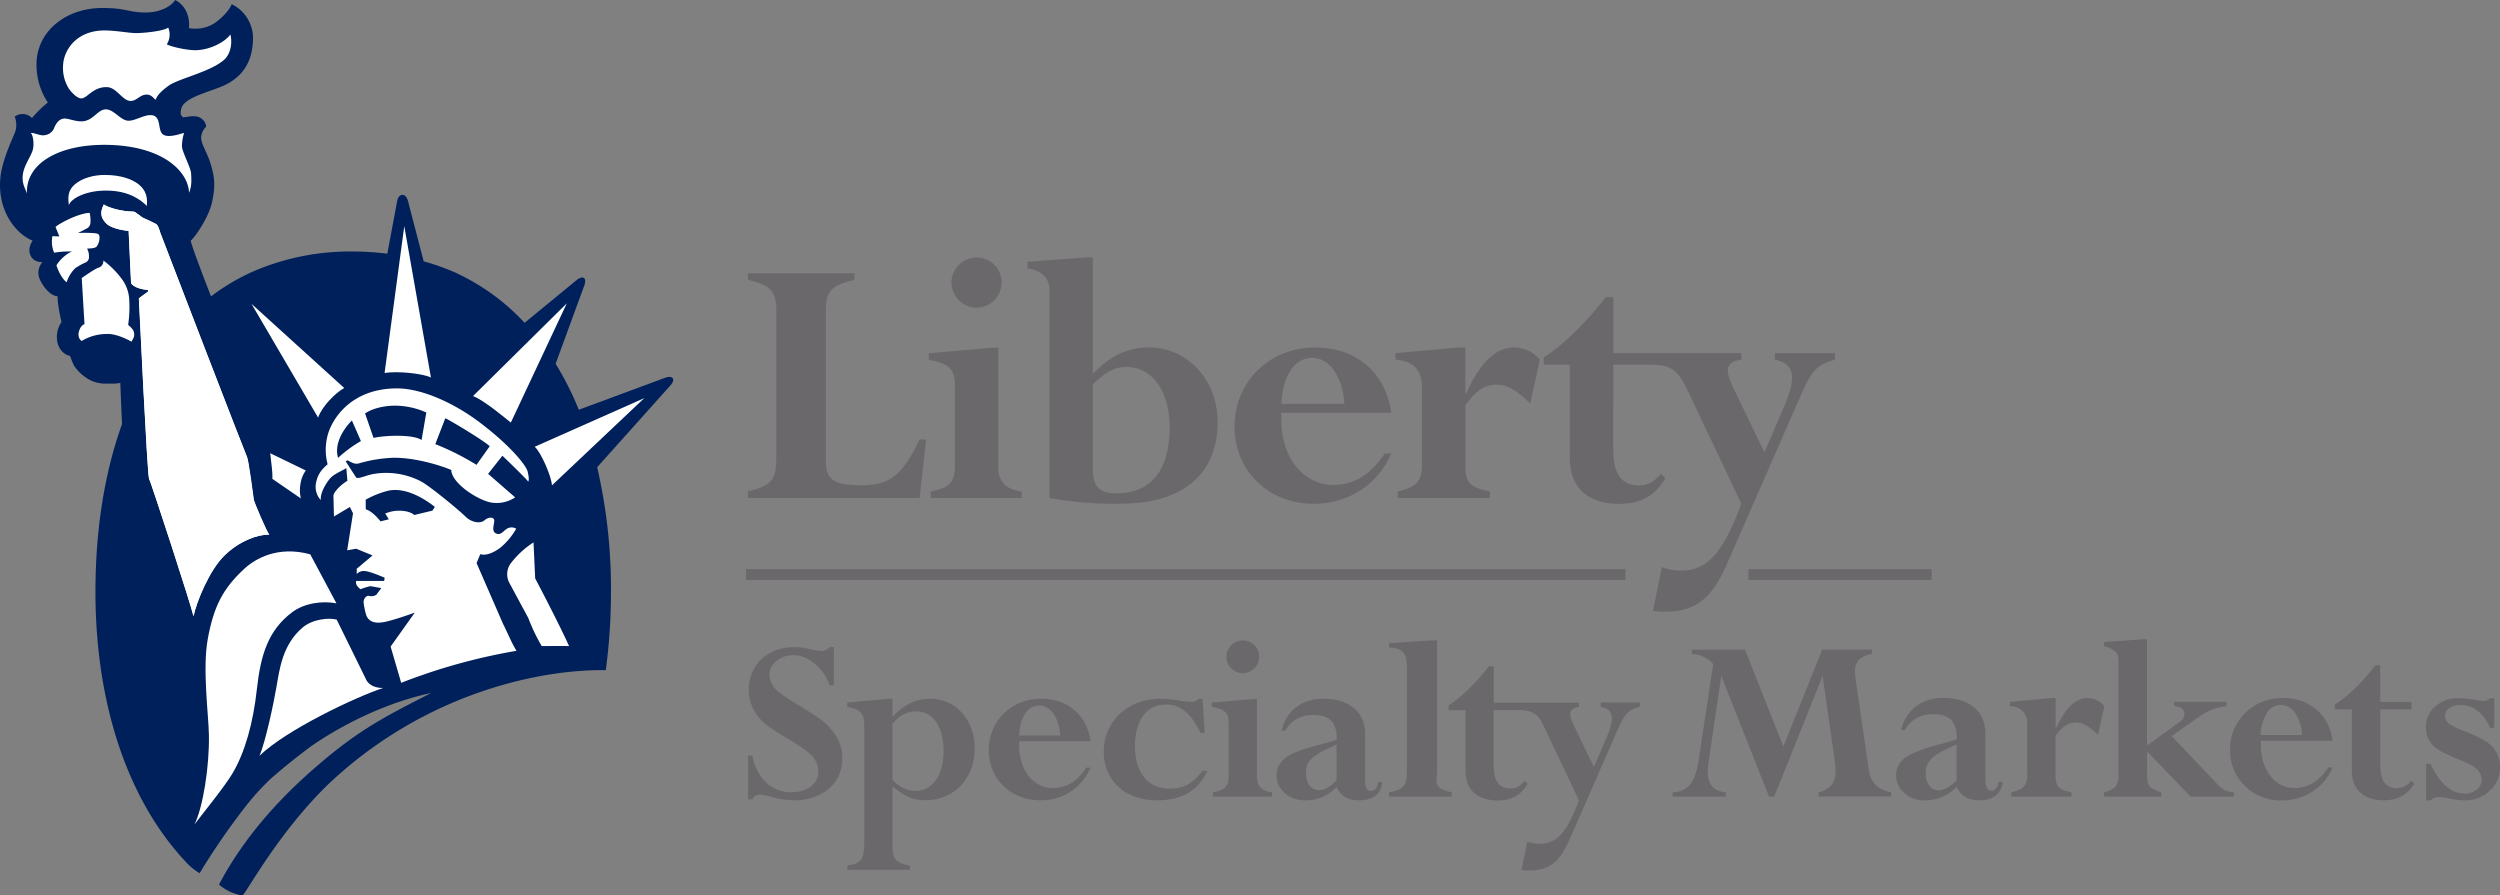 <svg id="Calque_1" data-name="Calque 1" xmlns="http://www.w3.org/2000/svg" viewBox="0 0 906.57 324.73"><rect x="0" y="0" width="906.57" height="324.73" fill="#808080" stroke="none"/><defs><style>.cls-1{fill:#00205c;}.cls-2{fill:#fff;}.cls-3{fill:#6b686b;}</style></defs><path class="cls-1" d="M243.94,137.17c-.78-1-2.75-.18-2.75-.18l-31.3,11.6a112.72,112.72,0,0,0-8.4-16.69l10.12-27.64s1.27-2.76.11-3.46-3.08,1.15-3.08,1.15l-18.41,15.11a79.42,79.42,0,0,0-25.31-18.3,83.75,83.75,0,0,0-11.28-4l-5.71-21.92s-.5-2.18-2-2.18-1.87,2.07-1.87,2.07L140.45,92a100,100,0,0,0-12.41-.8,88.7,88.7,0,0,0-36.63,7.41A78.31,78.31,0,0,0,78.52,106c-.66.47-1.31,1-2,1.47-3.8-9.77-6.79-17.75-7.36-20.17,2.12-1.91,6.56-8.89,7.63-13.59,1.51-6.58,1-9.72-.54-14.7-1.14-3.65-3.44-7-3.3-9.35a6,6,0,0,1,1.82-3.74,4.19,4.19,0,0,0-3.89-3.71c-1.72-.24-3,.28-4.58.34-.38-.71-1.16-.58-.57-3.09.88-3.76,8.11-5.53,14-7.83,7.51-2.92,11.71-8.34,12-17A13.72,13.72,0,0,0,84,1.5C83.15,4,79.49,7.47,77,8.87a13,13,0,0,1-8.5,1.32C69,5.54,66.85,1.6,63.47,0,62.39,2,58.3,4.7,52.18,4.53S45.65,2.88,37,2.9c-12.24,0-22.4,7.42-23.65,18.27a24.62,24.62,0,0,0,4,16,40.82,40.82,0,0,0-5.76,5.65,4.68,4.68,0,0,0-6.25-.51,8.16,8.16,0,0,1,.26,5.21C5.05,49.34.58,58,.08,65.06-.8,76.92,6.07,85,11.83,87.25c-1.27,1.94-1.54,4-.64,5.63.58,1.11,1.79,2.18,4.2,2.18a5.77,5.77,0,0,0-1,6.11c1,2.56,3.95,6.25,6.51,6.25-.12,2.18.88,7.29,1.41,9.35a9.42,9.42,0,0,0-1.66,6c.13,3.22,2.18,5.77,4.72,6.29.65,1.54,1.12,3.23,2,4.25A14.87,14.87,0,0,0,31,136.8a11.91,11.91,0,0,0,6.64,2.3c2.56,0,4.8.12,6-.28,0,.76.28,7.51.6,15-6.44,17.89-9.63,38.6-9.63,60.83h0c0,39.86,11.36,75.34,33.06,98.2a21.54,21.54,0,0,0,4.72,3.8,251.32,251.32,0,0,1,17.12-24.8,90.06,90.06,0,0,1,8.91-9.68q7.64-6.62,14.8-11.85c13.35-9.09,28.8-16,43.07-19-16.37,8.43-25.65,12.95-41,26.16-9.73,8.35-25.26,23.08-35.87,43.29A16.9,16.9,0,0,0,88,324.73c2.24-2.62,13.78-23.79,31.51-40.79,35.82-33.57,78.05-41.32,100.16-40.91a210.38,210.38,0,0,0,1.88-28.38,195.08,195.08,0,0,0-5-45.23L242.9,140S244.73,138.21,243.94,137.17Z"/><path class="cls-2" d="M47.7,123.91c-1.53-.87-5.76-3-9.08-2.8a17.48,17.48,0,0,0-9,2.54c-1.15-.78-1.49-2.3-.77-4.1s1.79-2,1.79-2l-1-16.73s4.72-3.33,6-3.72a2.51,2.51,0,0,0,1.85-2.63,32.41,32.41,0,0,1,6.81,6.87,13.58,13.58,0,0,1,2.56,7.28,44,44,0,0,1-.39,9.2c1,.89,2,1.66,2.17,3.07S48.22,122.77,47.7,123.91Z"/><path class="cls-2" d="M200.16,176c-.19-3.26-4-12.08-6.27-14l39.72-17.62Z"/><path class="cls-2" d="M91.21,110.2l33.61,30.49c-3.24,1.82-8.12,6.73-9.46,10.75Z"/><path class="cls-2" d="M110.88,170.61a11.41,11.41,0,0,0-1.94,5,13.21,13.21,0,0,0,.16,5.14l-10.33-7.1c.14-2.41-.5-6.35-.66-8.43a7.38,7.38,0,0,0-.15-.88Z"/><path class="cls-2" d="M54.09,173.58c-.64-1.14-3.59-63.22-3.7-65.39l3.31-2.42v-.62c-2.42-.14-5.24-1-6.13-2.43l-.89-19c-3.32-.25-6.74-1.31-8-2.57-1.61-1.61-2.84-3.55-1-7,1.65,1.18,6.5,2.59,10.72,2.59.88,0,2.78,2,3.83,2.41,1.22.49,3.27,1.62,4.24,2s1.4,2.43,1.66,3.2,31,80.55,31.51,81.46,2.3,14.28,2.42,15.33,4.74,11.74,5.62,12.75c-4.09-.12-10.79,2.22-16.27,7.59s-10.11,16.75-11.2,22C69.79,220.71,54.72,174.74,54.09,173.58Z"/><path class="cls-2" d="M93.15,249.92c-1.34,12.25-4.32,22.92-8.82,30.49-2.88,4.9-11,14.82-13.82,18.56,3.08-6.1,5.45-20.9,5.25-32.39-.12-7.48-2.4-23.93-.42-34.86,2.13-11.69,5.45-18.29,13.3-25.51,4-3.67,12.18-8.38,23.86-5.2L122,218.79c-5.08-1-11.76-.1-16.2,3.33C97.36,228.55,94.54,237.24,93.15,249.92Z"/><path class="cls-2" d="M94.08,274.08c2.29-5.17,5.31-19.91,6.15-24.85,1.11-6.32,2.13-15.57,9.66-21.8,3.7-3.06,9.78-3.47,12.21-2.73l10.69,21.76c1,2.3,4.09,3.13,6.21,3C129,252.71,103.71,264.72,94.08,274.08Z"/><path class="cls-2" d="M185,204.57a6.71,6.71,0,0,0-.14,7.07c1.07,2,6.72,12.48,6.72,12.48a66.11,66.11,0,0,0,4.87,10.17c3.08,0,6.39-.08,9.91,0-3.75-8.37-12.29-24.55-12.29-24.55l-.6-13.05A32.22,32.22,0,0,0,185,204.57Z"/><path class="cls-2" d="M139.46,135.26c4.22-.77,13.73.11,16.81,1.64L146.6,82Z"/><path class="cls-2" d="M58.07,84.33c-.26-.77-.77-2.81-1.66-3.2s-3-1.56-4.23-2-3-2.41-3.84-2.41c-4.22,0-9.07-1.41-10.72-2.59-1.8,3.48-.57,5.42,1,7,1.28,1.26,4.7,2.32,8,2.57l.89,19c.89,1.4,3.71,2.29,6.13,2.41v.63l-3.31,2.43c.11,2.17,3.06,64.25,3.7,65.39s15.7,47.13,16.07,49.93c1.08-5.3,5.83-16.82,11.19-22.06s12.19-7.7,16.27-7.58c-.88-1-5.48-11.75-5.62-12.77s-1.91-14.41-2.41-15.31S58.32,85.11,58.07,84.33Z"/><path class="cls-2" d="M38.43,69.11c8.68,0,12.8,3.63,14.83,5.55.27-2.94-.2-5.53-2.92-7.76-2.28-1.82-6.27-3.46-12.4-3.46-4.09,0-8.19,1.19-10.75,3.37-2.32,2-2.72,4.22-2.21,7.56C25.75,71.94,31.28,69.08,38.43,69.11Z"/><path class="cls-2" d="M22.88,23.54a14.2,14.2,0,0,0,2.22,8.81c.88,1.17,2.93,3.43,4.47,3.33,2.17-.13,4.21-4.28,9.31-4.08,3.32.13,5.5,4.8,8.31,5,2.18.14,3.31-2,5.53-2.27,1.86-.19,2.52.75,3.67,1.88.76-1.78,1.88-3,4.72-5.11,3.45-2.55,15.18-5,20.17-9.42,2.5-2.27,3-6.38,2.26-9.17-1.89,2.66-7.11,5.46-12.22,5.69-2.55.15-8.68-1-10.84-2.13A6.53,6.53,0,0,0,61,10c-1.66,1.29-8.84,2-11.65,2s-8.3-1.15-12.55-.93C27.51,11.57,23.2,18.17,22.88,23.54Z"/><path class="cls-2" d="M39,52.53c20.17.4,29.29,9.71,29.55,17.37,1-2.29.89-4.47.75-7-.1-2-3.18-7.78-3.31-9.7a16.09,16.09,0,0,1,.77-5c-1.28.26-5.75,2-7.67.54s-.63-5.75-3.32-6.79-6.89,2.17-9.57,1.8-5-4.09-7.79-4.09-4.21,3.44-7.67,4.22c-2.64.59-5.86-1-7.44-.89-1.74.11-2.79,1.47-3.55,3.12A4.18,4.18,0,0,1,16.3,49c-1.64.42-4-1-5.11-.76.89.89,1.34,4.53.53,6.64-1,2.68-3.21,5.49-3.48,8.85C8,66.63,9,68,9.78,70.16,9.26,59.3,21.36,52.21,39,52.53Z"/><path class="cls-2" d="M26.25,91.21c-1.39.27-4.33,2.56-5.77,5,.41,1.55,2.08,5.13,3.71,6.12a12,12,0,0,1,3.1-5.07,22.9,22.9,0,0,1,3.56-2A2.12,2.12,0,0,0,32.26,93a5.77,5.77,0,0,0-.67-2.83c1-.13,2.9,0,3.55-.88a5.54,5.54,0,0,0,.94-3.19c0-1.15-.51-1.39-1.65-1.53a49.1,49.1,0,0,0-6.15-.08l3.33-1.72A2.38,2.38,0,0,0,32.78,81a12.29,12.29,0,0,0-.27-3.82c-3.83.13-10.59,3.56-12.38,5.11l1.4,3.45L19,85.64a10.4,10.4,0,0,0,.63,6A31.92,31.92,0,0,1,26.25,91.21Z"/><path class="cls-2" d="M191.39,171.2c-.46-2.47-6.69-9.89-17.3-17.92-8.26-6.3-20.39-12.5-30.37-12.44-16.87.11-23.82,11.69-25.08,17.73a20.19,20.19,0,0,0,.17,9.78c-2.67,2.3-3.7,4.14-4.21,6.75a7.13,7.13,0,0,0,1.72,6.24c-.18-2.49,1.5-5.37,2.89-7.25,1.53-2.12,4.08-2.94,6.38-4.33l.39,4.6c-2.19,1.26-4.88,3.92-5.07,5.33l.19,7.6,5.79-3.44,1.12,2.31-2.11,13.4,3.27-.58,5.93,2.43-5.74,4.84v1.92a3.39,3.39,0,0,1,2.88-1.09c2,.09,7.26,2.43,7.26,2.43l-.2,1.16H129.17c-.39,1.34.79,2.38,1.56,3a23,23,0,0,1,3.48-1.09c.76,0,2.53.48,4.07.67l-1.84,2.46a3.49,3.49,0,0,1-2.68.37c-1-.19-1.92,1.14-1.92,2.23a25.24,25.24,0,0,0,.75,4c.94,4.3,5.34,3.42,5.9,3.38,2.81-.23,11.92-3.53,11.92-3.53l-8.76,12.3,3.83,13.15A213.3,213.3,0,0,1,187.3,236c-2.05-3.41-2.38-4.73-4.9-9.81l-9.58-22,1.35-3.25c2.11.77,5.35-.79,7.47-2.5a24.91,24.91,0,0,0,5.55-6.71,3.19,3.19,0,0,0-3.65.21c-1.14.77-2,2.24-3.63,1.52s-.88-2.66-.68-4.38-2-1.75-3.53-.41-4.79.77-6.89-1.34-12.27-10.53-15.9-12.64a27.4,27.4,0,0,0-17.43-2.82c-3,.53-5.17,1.86-6.31,1.31l-3.8-5.87.61-.39c1.33.58,2.59,1.66,4.33,1.07A50.67,50.67,0,0,1,142.56,166c7.66-.13,17,2.67,21.08,4.43.17,5,10.2,11.26,14.74,11.84a12,12,0,0,0,8.43-1.91L177,171.83l5.19-6.57s8.23,7.88,9.36,9.39C192,173.75,191.58,172.28,191.39,171.2Zm-58.78,10a33.75,33.75,0,0,1,8.18-3.26c5.84-1.25,12.29,2.26,16.9,5.87l-.88,1.36-6.59,1.58c-1.28-1.16-3.69-1.66-6.32-1.53a12.76,12.76,0,0,0-4.2,1l1.29,2.09-3,.76c-1.34-1.72-3.44-3.82-5.36-4.39Zm-10-15.13c-1.73-5.77,2.88-11.51,5-13.59l3.27,7.46A46.27,46.27,0,0,0,122.64,166Zm30.27-6.51c-3.08-2.11-13.21-1.72-17.43-.77l-3.06-8.84c2.3-1.7,6.7-2.84,10.73-2.84a27.65,27.65,0,0,1,11.47,2.48Zm19.91,9a95.62,95.62,0,0,0-14.94-7.51l3.64-9.4c3.07,1.55,14.37,8.43,16.1,10.17Z"/><path class="cls-2" d="M171.52,143.63c3.78,1.34,11.81,8.07,13.72,9.62L205.54,110Z"/><path class="cls-3" d="M299.49,167.21c0,6.68,2.8,8.77,12.82,8.77s14.62-3.07,21.17-16.58h2.36l-2.36,21.18H271.23v-2.37c9.32-2.37,10.29-4.46,10.29-13.23V112.89c0-7.24-1.8-9.33-10.29-11.43V99.09H309.8v2.37c-8.08,2.1-10.31,3.76-10.31,10.87Z"/><path class="cls-3" d="M362,169.29c0,5.29,2.66,8.22,8.51,8.92v2.37h-33v-2.37c7.1-1.4,8.78-3.35,8.78-10v-28c0-6.41-1.82-8.21-9.48-9.75v-2.37l22.85-2H362Zm-7.79-75.9a9,9,0,0,1,9,9,9.16,9.16,0,0,1-9,9.2,9.28,9.28,0,0,1-9.2-9.2A9.16,9.16,0,0,1,354.23,93.39Z"/><path class="cls-3" d="M396.29,139.35c5.29-4.88,8.07-6.27,12.26-6.27,9.32,0,15.59,8.92,15.59,21.73,0,17.12-7.8,24.09-19.49,24.09-6.28,0-8.36-2.79-8.36-8.77Zm0-46h-2.38L372.6,94.92v2.37c4.88.83,7.95,3.34,7.95,7.8v75.49a130.86,130.86,0,0,0,25.63,2.08c25.63,0,35.37-13.37,35.37-29.52,0-15.33-10.86-27.16-25.06-27.16-7.53,0-13.95,3.06-20.2,9.61Z"/><path class="cls-3" d="M464.66,146.45c.42-10,4.74-16.71,11.15-16.71s11.14,7,11.69,16.71Zm39.83,3.21C502.56,135.18,491.83,126,476.92,126c-16.57,0-29.25,12.39-29.25,28.69,0,16,12.25,28,28.7,28,12.67,0,23.38-7,28.12-18.24h-2.36c-5,7.65-11.14,11.42-18.8,11.42-9.75,0-19.5-8.92-18.67-26.18Z"/><path class="cls-3" d="M554.91,146.31c-4.6-4.45-8.22-6.82-11.84-6.82-4.73,0-7.66,1.94-11.69,7.52v21.45c0,6.26,1.24,8.2,8.9,9.75v2.37H506.86v-2.37c7-1.68,8.77-3.77,8.77-9.75V140.74c0-6.69-2.92-9.75-9.59-10.31v-2.37L529,126h2.38v16.71h.27c5.16-11.43,10.86-16.71,17.42-16.71a12.26,12.26,0,0,1,9.33,4.45Z"/><path class="cls-3" d="M643.61,128.06v2.37c6.69,1.39,8.22,5.57,3.49,16.72L639.84,164,628.7,141c-3.21-6.69-3.21-9.76,2.78-10.59v-2.37H585V107.74h-2.64c-7.4,9.47-16,17.82-22.56,21.86v2.65h9.46V166c0,12,7.94,16.71,17.82,16.71,7.81,0,13-2.79,16.86-9.35l-1.67-1.52c-2.5,2.93-4.88,4.19-7.64,4.19-7.4,0-9.63-5-9.63-13.51V132.25H599c7.66,0,9.9,2.78,13.24,9.88l19.21,40.53c-6.4,17.27-12,24.23-21.72,24.23a19.37,19.37,0,0,1-7.11-1.25l-3.2,15.87a26.17,26.17,0,0,0,4.46.29c10.86,0,16.85-4.61,22.43-17.41l26.45-60.45c4.31-9.74,6-11.69,12.68-13.51v-2.37Z"/><polygon class="cls-3" points="589.43 210.31 270.52 210.31 270.52 206.38 589.43 206.38 589.43 210.31 589.43 210.31"/><polygon class="cls-3" points="700.49 210.31 634.05 210.31 634.05 206.38 700.49 206.38 700.49 210.31 700.49 210.31"/><path class="cls-3" d="M302.38,248.52h-1.54c-2-6.15-7.69-10.94-13.11-10.94-4.8,0-8.69,3.16-8.69,7.15a8.11,8.11,0,0,0,2.62,5.6c2.63,2.62,14.75,9,18,12.29,4,4,5.79,7.62,5.79,12.22,0,11.68-10.5,15.38-17,15.38-6.33,0-10.21-2.07-12.92-2.07a2.94,2.94,0,0,0-2.72,1.71h-1.54V274h1.54c1.53,7.86,6.6,13.29,14.2,13.29,5.7,0,9.77-3.17,9.77-7.51a8.83,8.83,0,0,0-2.71-6.06c-4.08-4.07-13.4-8-17.83-12.4a15.53,15.53,0,0,1-4.7-11.21c0-9.13,6.88-15.47,16.65-15.47a24.74,24.74,0,0,1,5.42.73,23.23,23.23,0,0,0,4.53.72,4.08,4.08,0,0,0,2.71-1.45h1.54Z"/><path class="cls-3" d="M313.41,263.63c0-4.61-.64-6.15-6.15-7.33v-1.54l14.84-1.36h1.53V260c3.81-4.36,8.51-6.62,13.75-6.62,9.23,0,16.1,7.69,16.1,18,0,10.94-7.5,18.81-17.9,18.81-4.34,0-6.88-1-11.95-5v21.55c0,4.77,1.18,6.14,6.34,7.21v1.47H307.26v-1.55c5.16-.63,6.15-2.45,6.15-8.59Zm10.22,19.18c2.82,2.79,5.34,4,8.43,4,6.05,0,10.12-5.69,10.12-14.29,0-8.95-3.8-14.56-9.86-14.56-3.35,0-6,1.26-8.69,4.52Z"/><path class="cls-3" d="M369.59,268.78c-.54,11.22,5.79,17,12.13,17,5,0,8.94-2.45,12.21-7.43h1.52a19.31,19.31,0,0,1-18.27,11.85c-10.67,0-18.63-7.78-18.63-18.17,0-10.6,8.23-18.65,19-18.65,9.69,0,16.65,6,17.9,15.38Zm14.85-2.07c-.37-6.33-3.44-10.87-7.62-10.87s-7,4.35-7.23,10.87Z"/><path class="cls-3" d="M436.88,265.8h-1.53c-3.35-7.05-7.25-10.31-12.58-10.31-7,0-11.2,5.78-11.2,15.1,0,9.6,4.7,15.38,12.55,15.38,5.07,0,8-1.53,11.94-6.43h1.81c-3.43,7.24-9.41,10.68-18.35,10.68-11.5,0-19.27-7.14-19.27-17.73,0-10.85,8.77-19.09,20.44-19.09a42.87,42.87,0,0,1,6.43.55,39,39,0,0,0,4.8.55,3.3,3.3,0,0,0,2.7-1.1h1.44Z"/><path class="cls-3" d="M455.79,281.53c0,3.44,1.7,5.35,5.5,5.8v1.54H439.86v-1.54c4.61-.9,5.71-2.17,5.71-6.51v-18.2c0-4.14-1.18-5.32-6.14-6.32v-1.54l14.81-1.26h1.55Zm-5.07-49.29a5.86,5.86,0,0,1,5.87,5.89,5.94,5.94,0,0,1-5.87,6,6,6,0,0,1-6-6A6,6,0,0,1,450.72,232.24Z"/><path class="cls-3" d="M495,282.26c0,3.17.54,4.52,2.08,4.52s2.35-1.08,2.72-3.16h1.44c-.37,4.25-3.34,6.6-8.33,6.6-4.16,0-6.5-1.35-8.22-4.79l-.82.72a14.69,14.69,0,0,1-10.76,4.07c-5.61,0-10.22-4-10.22-9,0-9.21,13.58-9.95,21.88-13,0-6.06-2.35-8.95-8.5-8.95-4.6,0-8,1.9-10.21,5.7h-1.36c1.8-7.33,7.33-11.59,15.31-11.59,7.3,0,15,3.35,15,12.76Zm-10.31-12.21c-8.5,3.62-11.13,5.7-11.13,10.31,0,3.71,1.9,6.16,4.71,6.16,2.08,0,4.07-1.19,6.42-3.54Z"/><path class="cls-3" d="M510.15,241.56c0-4.8-1.54-6.51-6.44-6.78v-1.55l15.13-1h2.28v48.3c-.75,4.53.24,5.61,5.31,6.79v1.54H503.71v-1.54c5-.81,6.44-2.45,6.44-6.79Z"/><path class="cls-3" d="M580.47,254.76v1.54c4.34.91,5.33,3.62,2.24,10.85l-4.69,11-7.23-14.92c-2.07-4.34-2.07-6.34,1.81-6.88v-1.54H541.67v-13.2h-1.74c-4.77,6.15-10.39,11.57-14.65,14.19v1.73h6.16v21.89c0,7.77,5.17,10.85,11.59,10.85,5.06,0,8.41-1.8,10.94-6.06l-1.1-1c-1.62,1.89-3.17,2.7-5,2.7-4.79,0-6.23-3.26-6.23-8.78V257.48h10.54c4.6.67,5.8,1.95,7.91,6.41l12.48,26.33c-4.16,11.22-7.79,15.75-14.12,15.75a12.6,12.6,0,0,1-4.61-.82l-2.08,10.32a18.9,18.9,0,0,0,2.91.17c7.06,0,10.93-3,14.54-11.3l17.21-39.26c2.79-6.33,3.87-7.6,8.2-8.78v-1.54Z"/><path class="cls-3" d="M678.85,235.58v1.55a8.65,8.65,0,0,0-4.71,2.07,5.81,5.81,0,0,0-1.47,4.25,14,14,0,0,0,.16,2.31L677.65,279a9.74,9.74,0,0,0,2.47,5.61,10.53,10.53,0,0,0,5.67,2.66v1.56H659.46V287.3a8.48,8.48,0,0,0,4.71-2.62,8,8,0,0,0,1.43-5.12,32.8,32.8,0,0,0-.31-4l-4.36-30.42-17.54,43.72h-1.9l-17.3-43.72-4.63,31.31a25.43,25.43,0,0,0-.26,3.38q0,7,6.54,7.47v1.56H606.53V287.3a8.1,8.1,0,0,0,6.36-2.82q2.15-2.64,3.11-8.92l5.26-34.78a11,11,0,0,0-7.74-3.65v-1.55h19.27l13.91,35.13,14.09-35.13Z"/><path class="cls-3" d="M697.86,290.24a10.6,10.6,0,0,1-7.28-2.65,8.21,8.21,0,0,1-3-6.38,7.7,7.7,0,0,1,3-6.2q3-2.47,12.46-5c3.05-.8,5.24-1.46,6.58-2,0-3.17-.69-5.47-2.05-6.89s-3.53-2.14-6.49-2.14q-7,0-10.32,5.74H689.4a14.84,14.84,0,0,1,5.41-8.61,16.06,16.06,0,0,1,10-3q6.9,0,11,3.38t4.11,9.47v16.19q0,4.57,2.1,4.58c1.45,0,2.35-1.07,2.71-3.2h1.47a6.74,6.74,0,0,1-2.45,4.94,9.27,9.27,0,0,1-5.92,1.73,10.07,10.07,0,0,1-5.09-1.13,8.6,8.6,0,0,1-3.22-3.72l-.8.76A15.85,15.85,0,0,1,697.86,290.24ZM709.51,283v-13q-6.81,2.88-9,5a7.06,7.06,0,0,0-2.2,5.38,7.25,7.25,0,0,0,1.31,4.51,4.15,4.15,0,0,0,3.45,1.71Q706,286.5,709.51,283Z"/><path class="cls-3" d="M745.43,253.15v10.94h.18q4.89-10.95,11.39-10.94a7.81,7.81,0,0,1,6.09,2.91l-2.27,10.38q-4.67-4.44-7.74-4.44a7.22,7.22,0,0,0-4,1.06,14.92,14.92,0,0,0-3.7,3.83v14.05c0,2.2.39,3.7,1.16,4.5s2.33,1.42,4.67,1.86v1.56H729.38V287.3c2.25-.53,3.77-1.22,4.56-2.09a6.28,6.28,0,0,0,1.18-4.27V262.8a6.92,6.92,0,0,0-1.49-4.85,7.11,7.11,0,0,0-4.79-1.87v-1.56l15-1.37Z"/><path class="cls-3" d="M763,288.86V287.3a8.57,8.57,0,0,0,4.08-2,5.64,5.64,0,0,0,1.13-3.87V239.76a4.86,4.86,0,0,0-1.09-3.45,9.1,9.1,0,0,0-4.12-1.93v-1.56l14-1h1.56v38.52l12.18-8.81a3.13,3.13,0,0,0,1.38-2.62,2.49,2.49,0,0,0-1-2.07,4.34,4.34,0,0,0-2.73-.78v-1.56h18.94v1.56a23.11,23.11,0,0,0-5.53,1.38,29.53,29.53,0,0,0-5.31,3.15l-9,6.34,16.21,17a11.35,11.35,0,0,0,2.93,2.52,9.55,9.55,0,0,0,3.43.86v1.56H794.37l-15.8-16.41v7.83c0,2.37.28,4,.84,4.73s2,1.55,4.32,2.29v1.56Z"/><path class="cls-3" d="M844.29,278.28h1.55a18.84,18.84,0,0,1-7.25,8.76,20,20,0,0,1-11.12,3.2,18.4,18.4,0,0,1-13.4-5.23,17.5,17.5,0,0,1-5.36-13.09,18,18,0,0,1,5.49-13.39,18.69,18.69,0,0,1,13.63-5.38,18,18,0,0,1,12.21,4.2,17.26,17.26,0,0,1,5.8,11.28h-26c0,.47,0,.94,0,1.42q0,7,3.51,11.34a10.75,10.75,0,0,0,8.7,4.36Q839.4,285.75,844.29,278.28Zm-24.51-11.75h15a15.26,15.26,0,0,0-2.45-7.89,6.31,6.31,0,0,0-5.27-3,5.89,5.89,0,0,0-5.08,3A15.6,15.6,0,0,0,819.78,266.53Z"/><path class="cls-3" d="M874.41,283.12l1.07,1q-3.6,6.09-11,6.09-5.52,0-8.59-2.85t-3.06-8.09V257.24h-6.19V255.5q6.9-4.22,14.77-14.27h1.73v13.29h11.3v2.72h-11.3V277q0,4.67,1.49,6.74a5.51,5.51,0,0,0,4.79,2.07A6.62,6.62,0,0,0,874.41,283.12Z"/><path class="cls-3" d="M879.79,290.24V277h1.56q5.14,10.8,12.44,10.8a6.58,6.58,0,0,0,4.3-1.47,4.42,4.42,0,0,0,1.81-3.51,5.24,5.24,0,0,0-1.65-3.86c-1.1-1.08-3.47-2.34-7.11-3.76q-7-2.71-9.21-5.28a9.16,9.16,0,0,1-2.23-6.25,9.66,9.66,0,0,1,3.36-7.48,12.42,12.42,0,0,1,8.65-3,52.26,52.26,0,0,1,6.81.75q1.9.27,2.31.27a3.82,3.82,0,0,0,2.09-1h1.56v10.76h-1.56a14.3,14.3,0,0,0-4.36-6.12,9.88,9.88,0,0,0-6.23-2.2,7.31,7.31,0,0,0-4.09,1.09,3.22,3.22,0,0,0-1.64,2.74A3.75,3.75,0,0,0,888,262.3q1.38,1.21,6.18,3.05,7.43,2.83,9.92,5.78a10.79,10.79,0,0,1,2.49,7.24,11,11,0,0,1-3.8,8.43,12.52,12.52,0,0,1-8.61,3.44,27.57,27.57,0,0,1-5.65-.58,22.46,22.46,0,0,0-4-.62,4.09,4.09,0,0,0-3.16,1.2Z"/></svg>